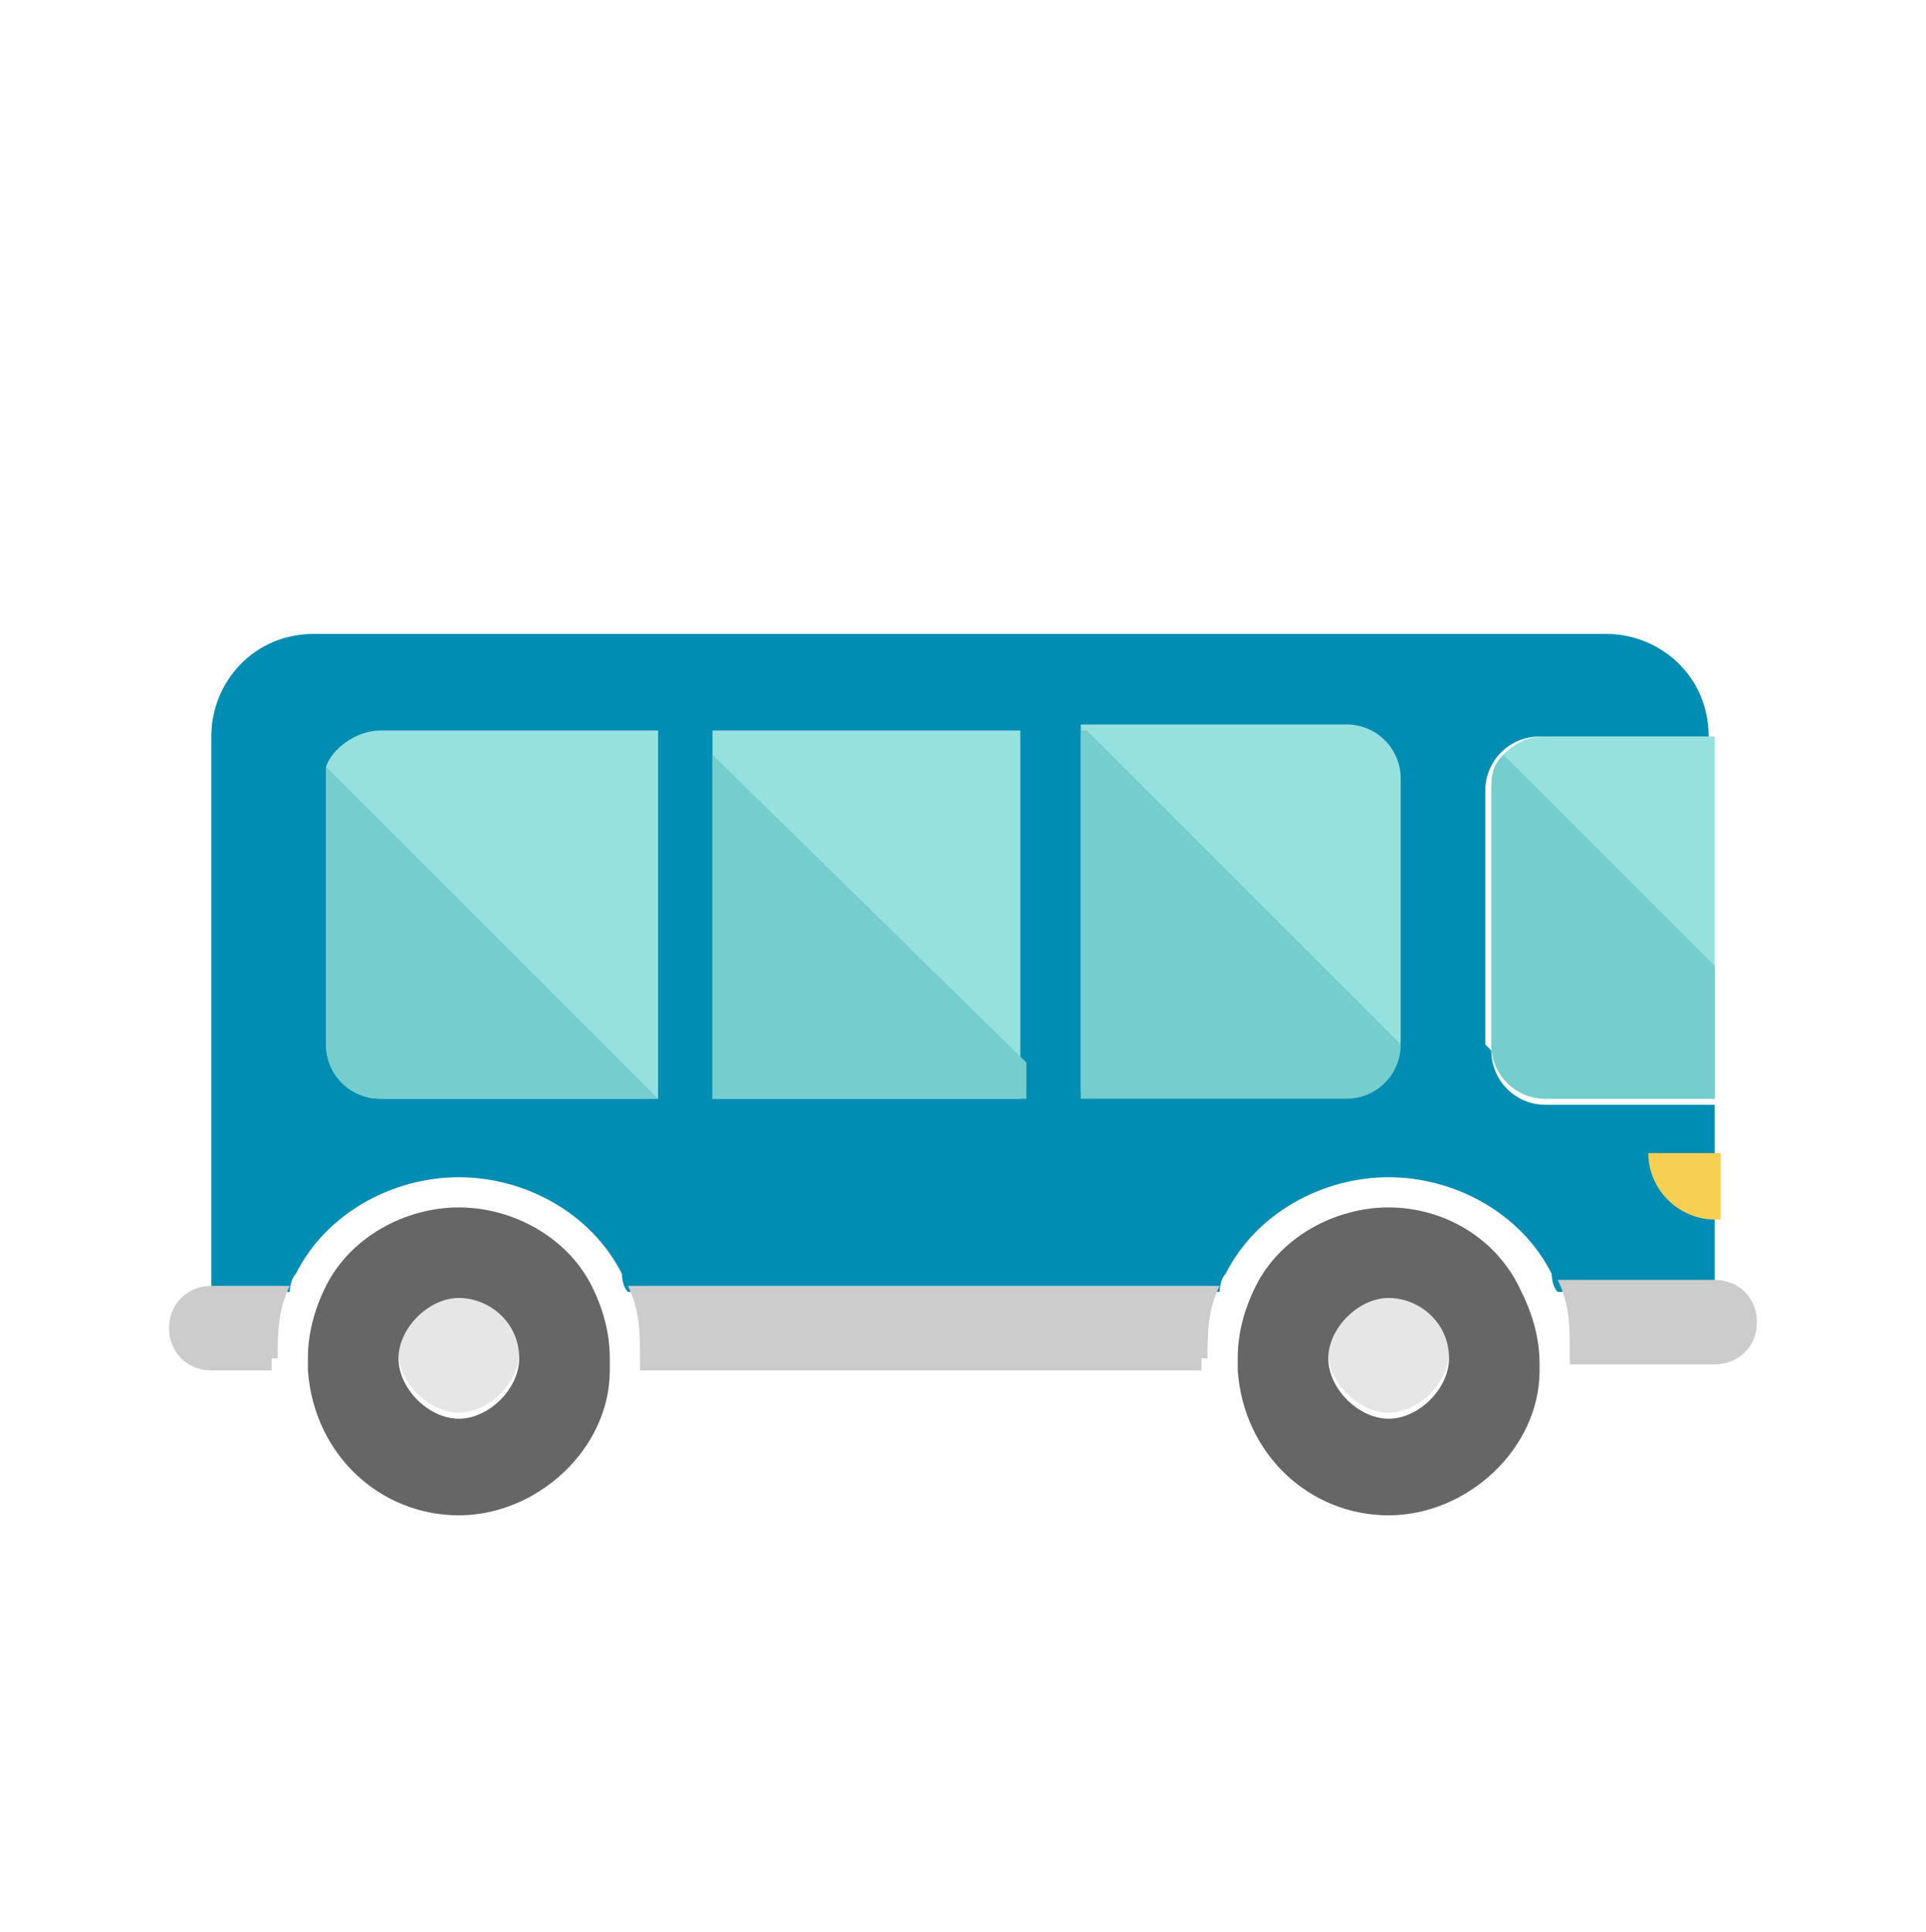 <?xml version="1.0" encoding="UTF-8"?>
<svg xmlns="http://www.w3.org/2000/svg" version="1.1" viewBox="0 0 31.9 32">
  <defs>
    <style>
      .cls-1 {
        fill: #f7cf52;
      }

      .cls-2 {
        fill: #e6e6e6;
      }

      .cls-3 {
        fill: #008db3;
      }

      .cls-4 {
        fill: #ccc;
      }

      .cls-5 {
        fill: #666;
      }

      .cls-6 {
        fill: #96e0de;
      }

      .cls-7 {
        fill: #76cdce;
      }
    </style>
  </defs>
  <!-- Generator: Adobe Illustrator 28.6.0, SVG Export Plug-In . SVG Version: 1.2.0 Build 709)  -->
  <g>
    <g id="Layer_1">
      <g>
        <path class="cls-3" d="M24.6,17.3v-4.2c0-.5.4-.9.9-.9h2.8c0-1-.8-1.7-1.7-1.7H5.2c-1,0-1.7.8-1.7,1.7v9.2h1.3c0,0,0-.2.1-.3.5-1,1.6-1.6,2.7-1.6s2.2.6,2.7,1.6c0,0,0,.2.1.3h9.8c0,0,0-.2.1-.3.5-1,1.6-1.6,2.7-1.6s2.2.6,2.7,1.6c0,0,0,.2.1.3h2.6v-3.1h-2.8c-.5,0-.9-.4-.9-.9Z"/>
        <path class="cls-6" d="M28.4,12.1v6.1h-2.8c-.5,0-.9-.4-.9-.9v-4.2c0-.2,0-.4.2-.6.2-.2.4-.3.7-.3h2.8Z"/>
        <path class="cls-6" d="M10.9,12.1v6.1h-4.6c-.5,0-.9-.4-.9-.9v-4.2c0-.1,0-.3,0-.4.1-.3.5-.6.9-.6h4.6Z"/>
        <rect class="cls-6" x="11.8" y="12.1" width="5.1" height="6.1"/>
        <path class="cls-6" d="M23.2,13v4.2s0,0,0,0c0,.5-.4.9-.9.9h-4.4v-6.1h4.4c.5,0,.9.4.9.9Z"/>
        <path class="cls-4" d="M29.1,21.9h0c0,.4-.3.7-.7.7h-2.4c0,0,0-.1,0-.2,0-.4,0-.8-.2-1.2h2.6c.4,0,.7.3.7.7Z"/>
        <path class="cls-4" d="M4.5,22.5c0,0,0,.1,0,.2h-1c-.4,0-.7-.3-.7-.7h0c0-.4.3-.7.7-.7h1.3c-.2.4-.2.8-.2,1.2Z"/>
        <path class="cls-4" d="M19.9,22.5c0,0,0,.1,0,.2h-9.3c0,0,0-.1,0-.2,0-.4,0-.8-.2-1.2h9.8c-.2.4-.2.8-.2,1.2Z"/>
        <path class="cls-2" d="M23,21.4c.6,0,1,.5,1,1s-.5,1-1,1-1-.5-1-1c0-.6.5-1,1-1Z"/>
        <path class="cls-2" d="M7.6,21.4c.6,0,1,.5,1,1s-.5,1-1,1-1-.5-1-1c0-.6.5-1,1-1Z"/>
        <path class="cls-5" d="M25.5,22.5c0,0,0,.1,0,.2,0,1.3-1.2,2.4-2.5,2.4s-2.4-1-2.5-2.4c0,0,0-.1,0-.2,0-.4.1-.8.3-1.2.4-.8,1.3-1.3,2.2-1.3s1.8.5,2.2,1.4c.2.4.3.8.3,1.2ZM24,22.5c0-.6-.5-1-1-1s-1,.5-1,1,.5,1,1,1,1-.5,1-1Z"/>
        <path class="cls-5" d="M9.8,21.3c.2.4.3.8.3,1.2s0,.1,0,.2c0,1.3-1.2,2.4-2.5,2.4s-2.4-1-2.5-2.4c0,0,0-.1,0-.2,0-.4.1-.8.3-1.2.4-.8,1.3-1.3,2.2-1.3s1.8.5,2.2,1.3ZM8.6,22.5c0-.6-.5-1-1-1s-1,.5-1,1,.5,1,1,1,1-.5,1-1Z"/>
        <path class="cls-1" d="M28.4,20.2h0c-.6,0-1.1-.5-1.1-1.1h1.2v1.1Z"/>
        <polygon class="cls-7" points="17 17.6 17 18.2 11.8 18.2 11.8 12.5 17 17.6"/>
        <path class="cls-7" d="M10.9,18.2h0s-4.6,0-4.6,0c-.5,0-.9-.4-.9-.9v-4.2c0-.1,0-.3,0-.4l5.5,5.5Z"/>
        <path class="cls-7" d="M23.2,17.3c0,.5-.4.9-.9.9h-4.4v-6.1h.1l5.2,5.2Z"/>
        <path class="cls-7" d="M28.4,16v2.2h-2.8c-.5,0-.9-.4-.9-.9v-4.2c0-.2,0-.4.2-.6l3.6,3.6Z"/>
      </g>
    </g>
  </g>
</svg>
